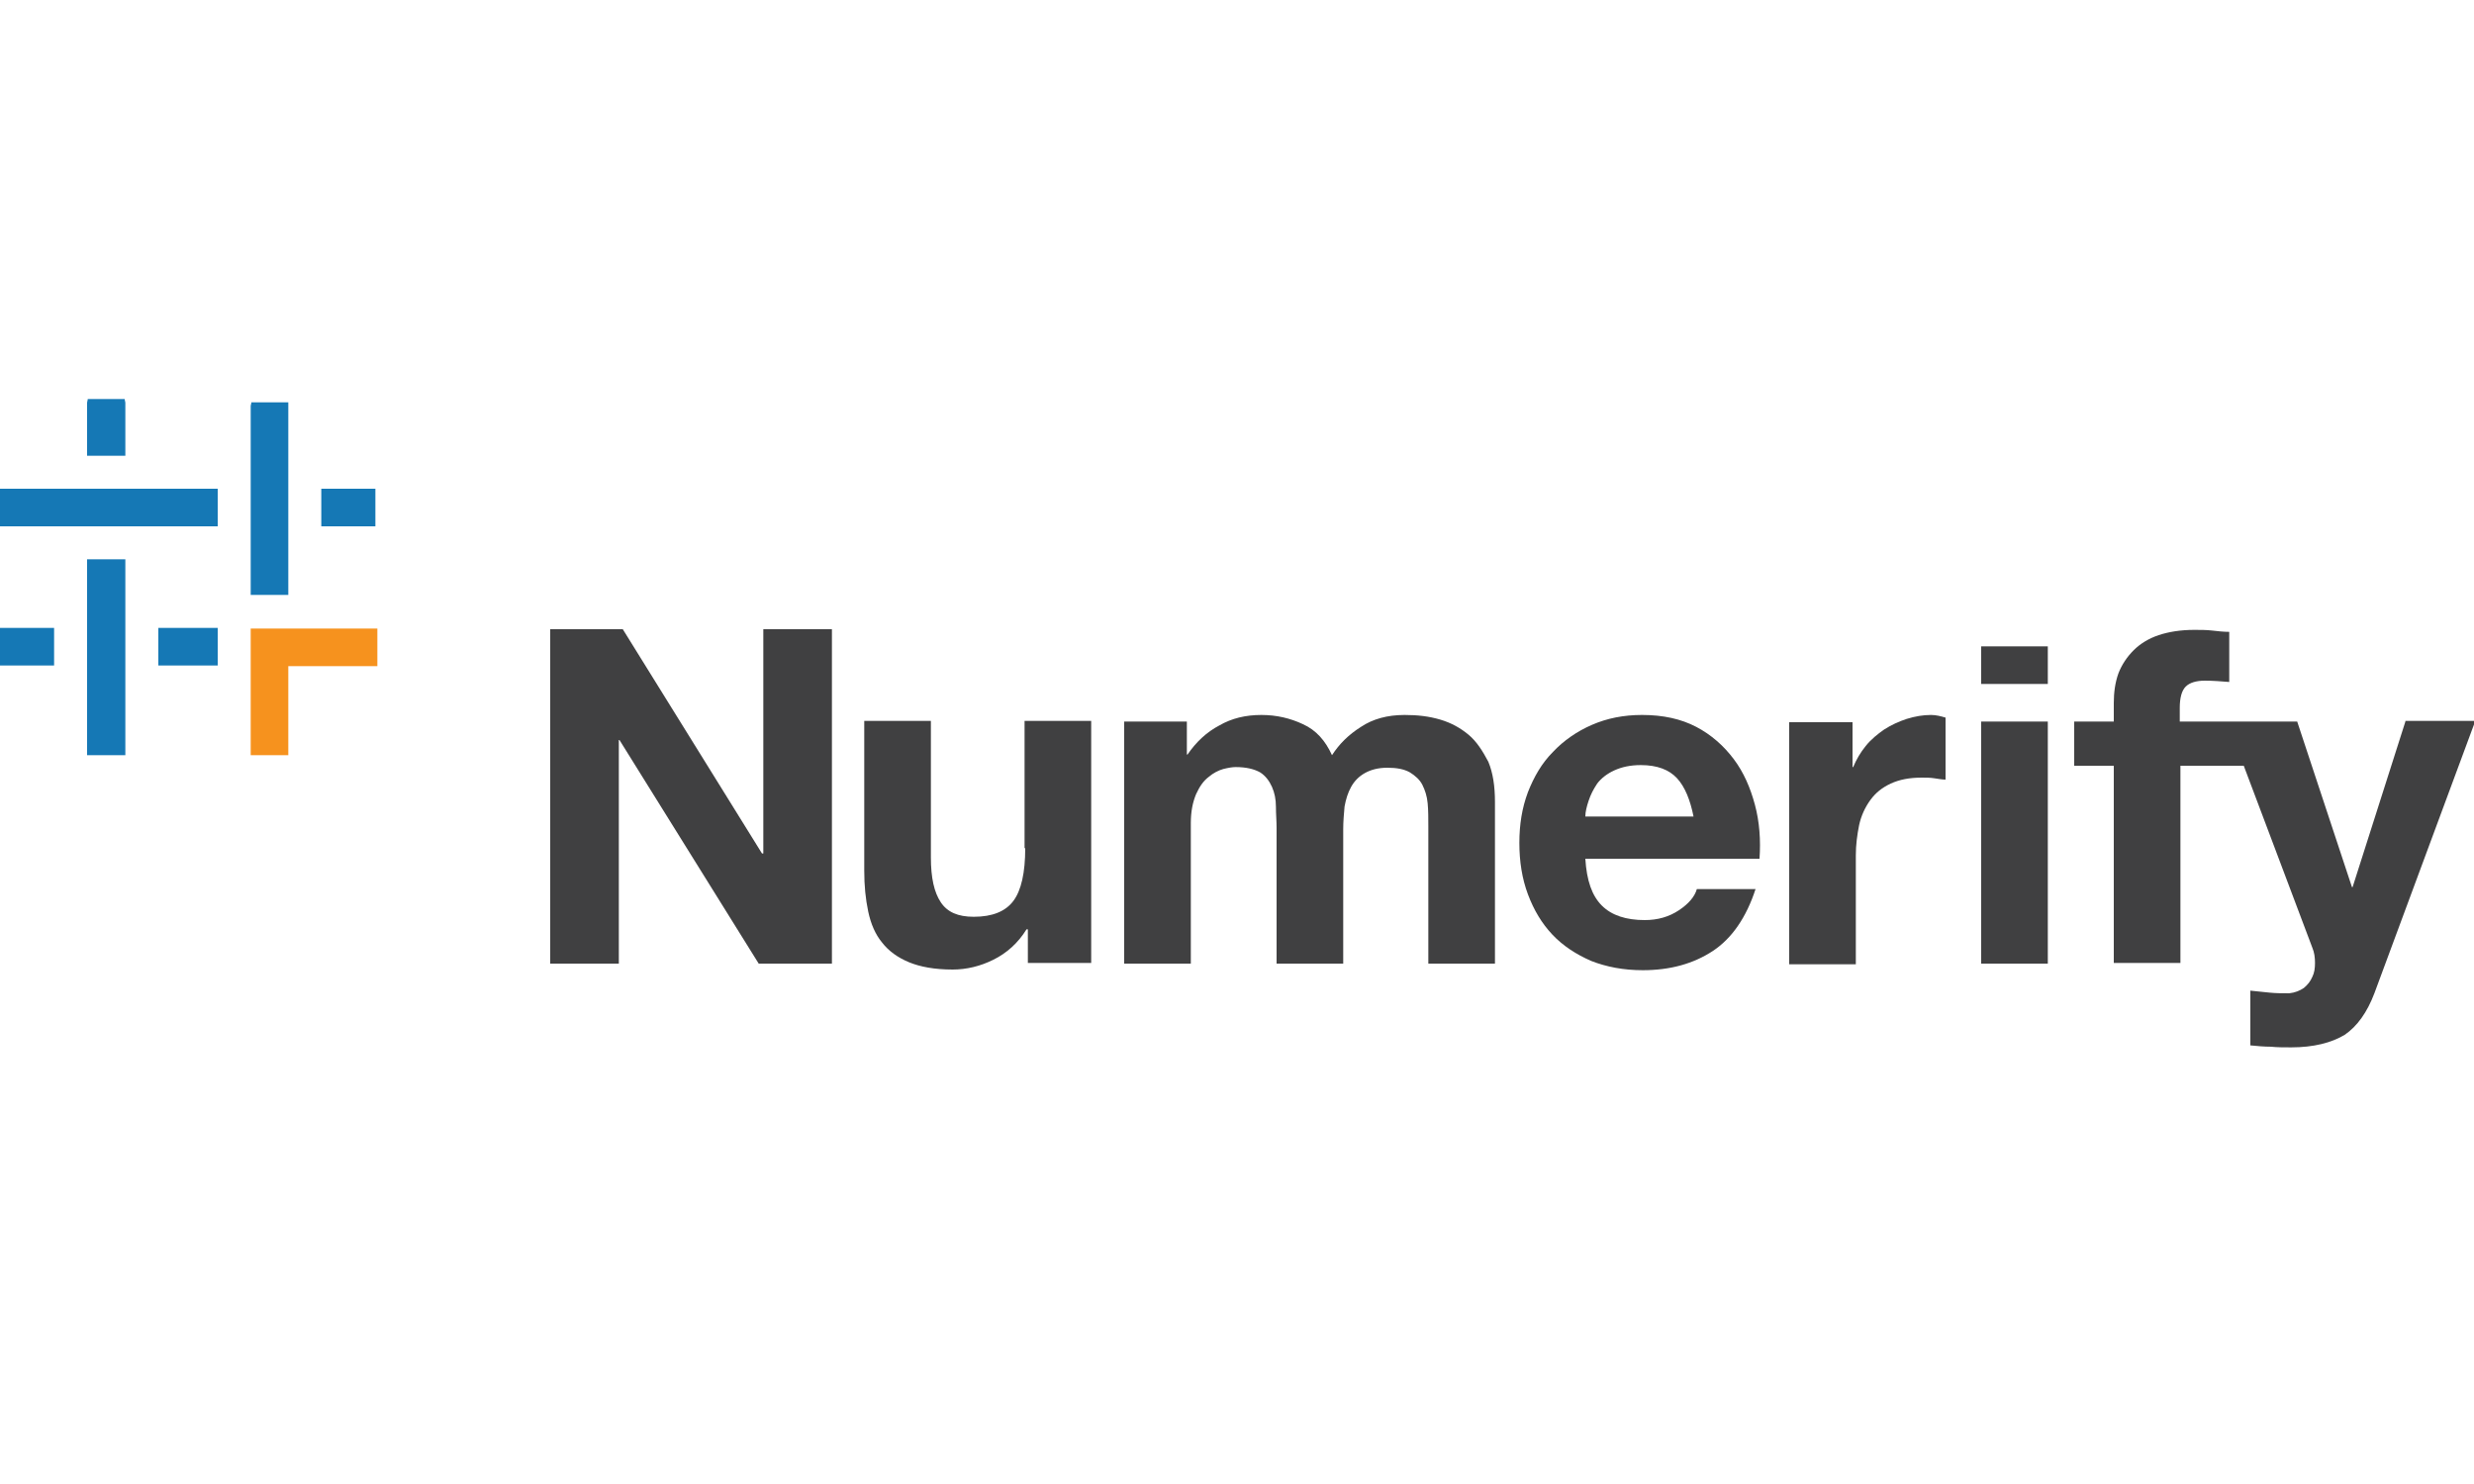 <?xml version="1.0" encoding="utf-8"?>
<!-- Generator: Adobe Illustrator 21.0.2, SVG Export Plug-In . SVG Version: 6.00 Build 0)  -->
<svg version="1.1" id="Layer_1" xmlns="http://www.w3.org/2000/svg" xmlns:xlink="http://www.w3.org/1999/xlink" x="0px" y="0px"
	 viewBox="0 0 375 225" style="enable-background:new 0 0 375 225;" xml:space="preserve">
<style type="text/css">
	.st0{fill:#1578B5;}
	.st1{fill:#F6921E;}
	.st2{fill:#404041;}
</style>
<g>
	<rect x="48.7" y="74.1" class="st0" width="8.2" height="5.7"/>
	<path class="st0" d="M18.9,60.5h-5.6c0,0.2-0.1,0.4-0.1,0.6v8H19v-8C19,60.9,18.9,60.7,18.9,60.5"/>
	<g>
		<path class="st0" d="M13.2,84.8l0,29.5c0,0.1,0,0.1,0,0.2H19c0-0.1,0-0.1,0-0.2V84.8H13.2z"/>
		<polygon class="st0" points="0,74.1 0,79.8 12.9,79.8 12.9,79.8 33,79.8 33,74.1 		"/>
		<rect y="95.2" class="st0" width="8.2" height="5.7"/>
	</g>
	<path class="st0" d="M43.7,61h-5.6c0,0.2-0.1,0.4-0.1,0.6v28.6h5.7V61.6C43.7,61.4,43.7,61.2,43.7,61"/>
	<path class="st1" d="M38,95.2v19.1c0,0.1,0,0.2,0,0.2h5.7c0-0.1,0-0.1,0-0.2v-13.3h13.5v-5.7H38z"/>
	<rect x="24" y="95.2" class="st0" width="9" height="5.7"/>
	<polygon class="st2" points="115.7,129.4 115.5,129.4 94.4,95.4 83.4,95.4 83.4,146.1 93.8,146.1 93.8,112.2 93.9,112.2 115,146.1 
		126.1,146.1 126.1,95.4 115.7,95.4 	"/>
	<path class="st2" d="M155.4,128.6c0,3.7-0.6,6.4-1.8,8c-1.2,1.6-3.2,2.4-6,2.4c-2.4,0-4-0.7-5-2.2c-1-1.5-1.5-3.7-1.5-6.8v-20.7
		H131V132c0,2.3,0.2,4.3,0.6,6.2c0.4,1.9,1.1,3.5,2.1,4.7c1,1.3,2.4,2.3,4.1,3c1.7,0.7,3.9,1.1,6.6,1.1c2.1,0,4.2-0.5,6.2-1.5
		c2-1,3.7-2.5,5-4.6h0.2v5.1h9.6v-36.7h-10.1V128.6z"/>
	<path class="st2" d="M222.6,111.4c-1.2-1-2.6-1.8-4.3-2.3c-1.7-0.5-3.4-0.7-5.4-0.7c-2.6,0-4.8,0.6-6.6,1.8
		c-1.9,1.2-3.3,2.6-4.4,4.3c-1-2.2-2.4-3.8-4.4-4.7c-1.9-0.9-4-1.4-6.3-1.4c-2.4,0-4.5,0.5-6.4,1.6c-1.9,1-3.5,2.5-4.8,4.4h-0.1v-5
		h-9.5v36.7h10.1v-21.3c0-1.8,0.3-3.2,0.8-4.4c0.5-1.1,1.1-2,1.9-2.6c0.7-0.6,1.5-1,2.2-1.2c0.8-0.2,1.4-0.3,1.9-0.3
		c1.6,0,2.8,0.3,3.7,0.8c0.8,0.5,1.4,1.3,1.8,2.2c0.4,0.9,0.6,1.9,0.6,3c0,1.1,0.1,2.2,0.1,3.2v20.6h10.1v-20.4
		c0-1.1,0.1-2.3,0.2-3.4c0.2-1.1,0.5-2.1,1-3c0.5-0.9,1.2-1.6,2.1-2.1c0.9-0.5,2-0.8,3.4-0.8c1.4,0,2.5,0.2,3.4,0.7
		c0.8,0.5,1.5,1.1,1.9,1.9c0.4,0.8,0.7,1.7,0.8,2.8c0.1,1.1,0.1,2.2,0.1,3.5v20.8h10.1v-24.5c0-2.4-0.3-4.4-1-6.1
		C224.7,113.8,223.8,112.4,222.6,111.4"/>
	<rect x="300.3" y="109.4" class="st2" width="10.1" height="36.7"/>
	<rect x="300.3" y="98" class="st2" width="10.1" height="5.7"/>
	<path class="st2" d="M289,109c-1.2,0.4-2.3,0.9-3.4,1.6c-1,0.7-2,1.5-2.8,2.5c-0.8,1-1.4,2-1.9,3.2h-0.1v-6.8h-9.6v36.7h10.1v-16.5
		c0-1.6,0.2-3.1,0.5-4.6c0.3-1.4,0.9-2.7,1.7-3.8c0.8-1.1,1.8-1.9,3.1-2.5c1.3-0.6,2.8-0.9,4.7-0.9c0.6,0,1.3,0,1.9,0.1
		c0.7,0.1,1.2,0.2,1.7,0.2v-9.4c-0.7-0.2-1.4-0.4-2.2-0.4C291.5,108.4,290.3,108.6,289,109"/>
	<path class="st2" d="M240.3,123.8c0-0.7,0.2-1.5,0.5-2.4c0.3-0.9,0.7-1.7,1.3-2.6c0.6-0.8,1.5-1.5,2.6-2c1.1-0.5,2.4-0.8,4-0.8
		c2.5,0,4.3,0.7,5.5,2c1.2,1.3,2,3.3,2.5,5.8H240.3z M262.8,115.1c-1.5-2-3.4-3.7-5.7-4.9c-2.3-1.2-5-1.8-8.2-1.8
		c-2.8,0-5.3,0.5-7.6,1.5c-2.3,1-4.3,2.4-5.9,4.1c-1.7,1.7-2.9,3.8-3.8,6.1c-0.9,2.4-1.3,4.9-1.3,7.7c0,2.8,0.4,5.4,1.3,7.8
		c0.9,2.4,2.1,4.4,3.7,6.1c1.6,1.7,3.6,3,5.9,4c2.3,0.9,4.9,1.4,7.8,1.4c4.2,0,7.7-1,10.6-2.9c2.9-1.9,5.1-5.1,6.5-9.4h-8.9
		c-0.3,1.1-1.2,2.2-2.7,3.2c-1.5,1-3.2,1.5-5.2,1.5c-2.8,0-5-0.7-6.5-2.2c-1.5-1.5-2.3-3.8-2.5-7.1h26.4c0.2-2.8,0-5.6-0.7-8.2
		C265.3,119.4,264.3,117.1,262.8,115.1"/>
	<path class="st2" d="M364.6,109.4l-8,25.1h-0.1l-8.3-25.1h-1.5v0h-16.3v-2.1c0-1.5,0.3-2.6,0.9-3.2c0.6-0.6,1.6-0.9,2.9-0.9
		c1.2,0,2.5,0.1,3.7,0.2v-7.6c-0.9,0-1.7-0.1-2.6-0.2c-0.9-0.1-1.8-0.1-2.7-0.1c-2.1,0-3.9,0.3-5.4,0.8c-1.5,0.5-2.8,1.3-3.8,2.3
		c-1,1-1.8,2.2-2.3,3.5c-0.5,1.4-0.7,2.9-0.7,4.5v2.8h-6v6.7h6v29.9h10.1v-29.9h9.6l10.4,27.6c0.3,0.7,0.4,1.5,0.4,2.3
		c0,0.8-0.1,1.5-0.4,2.1c-0.3,0.7-0.7,1.2-1.3,1.7c-0.6,0.4-1.3,0.7-2.2,0.8c-1,0-2,0-3-0.1c-1-0.1-2-0.2-2.9-0.3v8.3
		c1,0.1,2.1,0.2,3.1,0.2c1,0.1,2,0.1,3.1,0.1c3.4,0,6.1-0.7,8.1-1.9c1.9-1.3,3.4-3.4,4.5-6.3l15.3-41.3H364.6z"/>
</g>
</svg>
